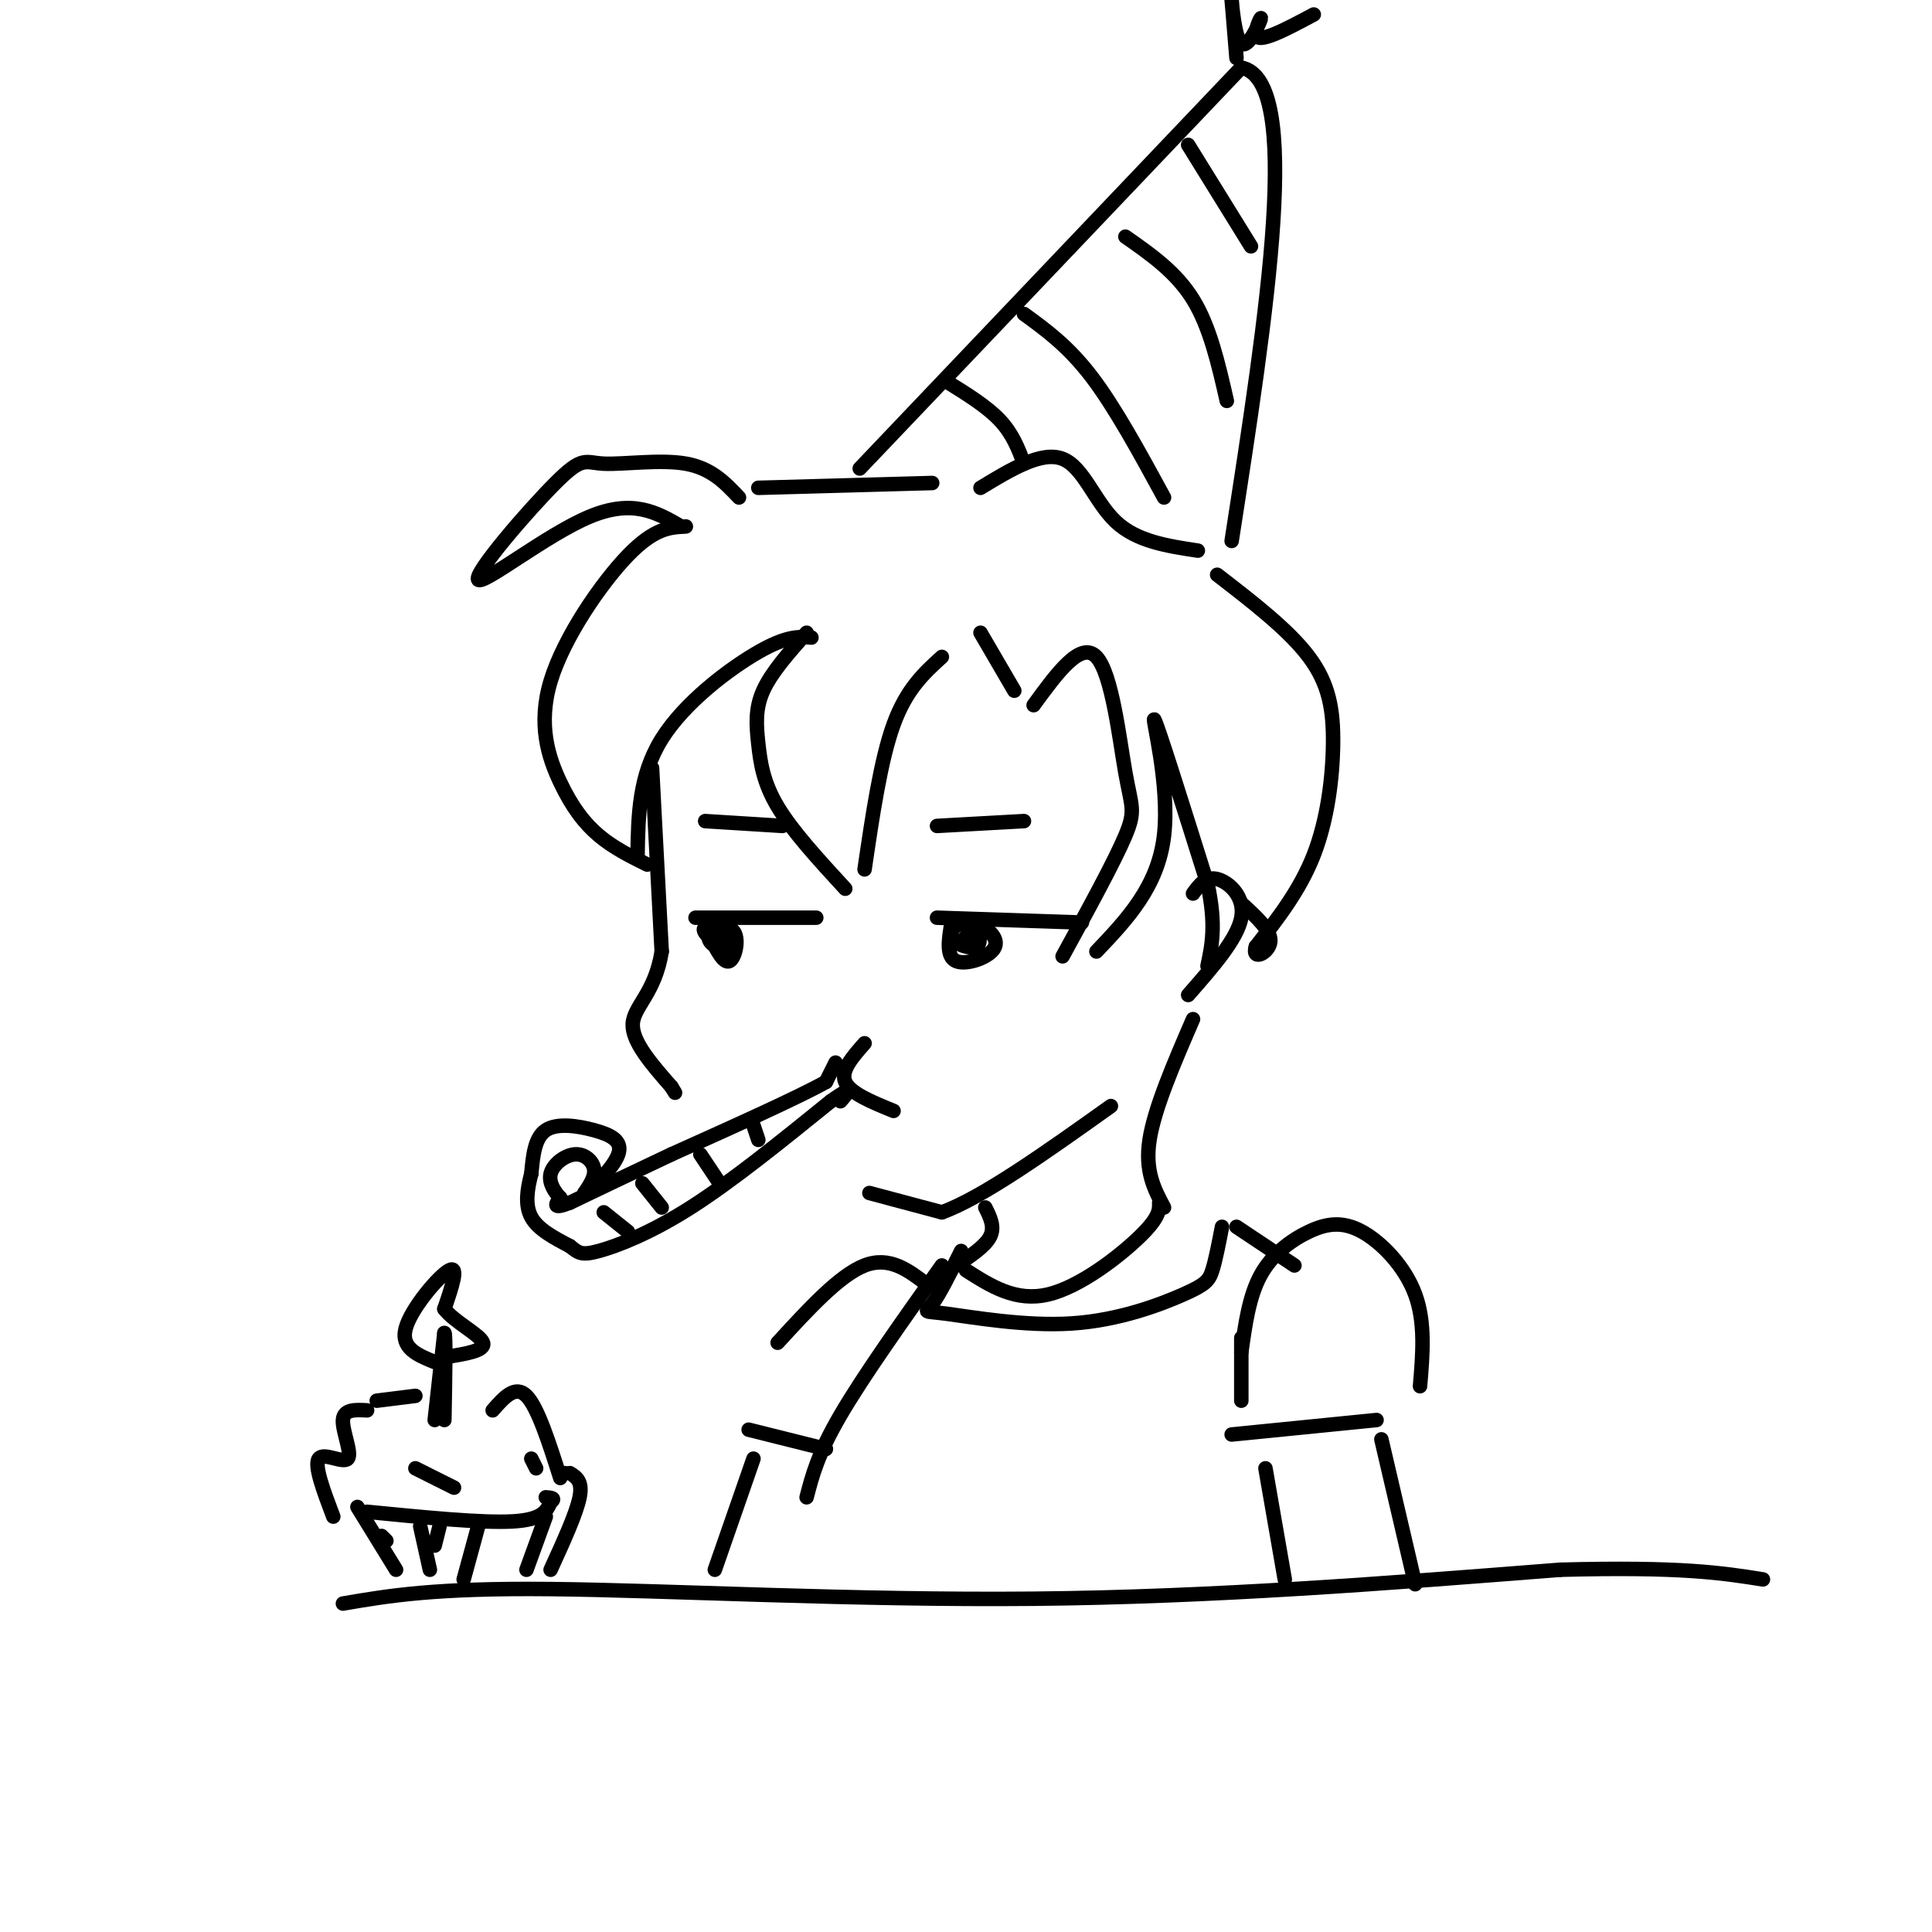 <svg viewBox='0 0 400 400' version='1.1' xmlns='http://www.w3.org/2000/svg' xmlns:xlink='http://www.w3.org/1999/xlink'><g fill='none' stroke='rgb(0,0,0)' stroke-width='3' stroke-linecap='round' stroke-linejoin='round'><path d='M144,190c0.000,0.000 25.000,0.000 25,0'/><path d='M147,194c1.420,2.763 2.839,5.526 4,5c1.161,-0.526 2.062,-4.340 1,-6c-1.062,-1.660 -4.089,-1.166 -5,0c-0.911,1.166 0.292,3.003 2,3c1.708,-0.003 3.921,-1.847 3,-3c-0.921,-1.153 -4.978,-1.615 -6,-1c-1.022,0.615 0.989,2.308 3,4'/><path d='M149,196c0.631,-0.655 0.708,-4.292 0,-5c-0.708,-0.708 -2.202,1.512 -2,3c0.202,1.488 2.101,2.244 4,3'/><path d='M194,190c0.000,0.000 30.000,1.000 30,1'/><path d='M197,191c-0.592,3.551 -1.184,7.102 1,8c2.184,0.898 7.144,-0.858 8,-3c0.856,-2.142 -2.392,-4.671 -5,-5c-2.608,-0.329 -4.575,1.541 -4,3c0.575,1.459 3.693,2.508 5,2c1.307,-0.508 0.802,-2.574 0,-3c-0.802,-0.426 -1.901,0.787 -3,2'/><path d='M199,195c-0.167,0.167 0.917,-0.417 2,-1'/><path d='M194,171c0.000,0.000 18.000,-1.000 18,-1'/><path d='M146,170c0.000,0.000 16.000,1.000 16,1'/><path d='M173,220c0.000,0.000 -2.000,4.000 -2,4'/><path d='M171,224c-5.667,3.167 -18.833,9.083 -32,15'/><path d='M139,239c-8.833,4.167 -14.917,7.083 -21,10'/><path d='M118,249c-3.833,1.500 -2.917,0.250 -2,-1'/><path d='M116,248c-0.995,-1.013 -2.483,-3.045 -2,-5c0.483,-1.955 2.938,-3.834 5,-4c2.062,-0.166 3.732,1.381 4,3c0.268,1.619 -0.866,3.309 -2,5'/><path d='M121,247c1.429,-0.764 6.002,-5.174 7,-8c0.998,-2.826 -1.577,-4.069 -5,-5c-3.423,-0.931 -7.692,-1.552 -10,0c-2.308,1.552 -2.654,5.276 -3,9'/><path d='M110,243c-0.822,3.133 -1.378,6.467 0,9c1.378,2.533 4.689,4.267 8,6'/><path d='M118,258c1.810,1.429 2.333,2.000 6,1c3.667,-1.000 10.476,-3.571 19,-9c8.524,-5.429 18.762,-13.714 29,-22'/><path d='M172,228c5.167,-3.667 3.583,-1.833 2,0'/><path d='M125,251c0.000,0.000 5.000,4.000 5,4'/><path d='M133,245c0.000,0.000 4.000,5.000 4,5'/><path d='M145,239c0.000,0.000 4.000,6.000 4,6'/><path d='M156,233c0.000,0.000 1.000,3.000 1,3'/><path d='M179,216c-2.500,2.833 -5.000,5.667 -4,8c1.000,2.333 5.500,4.167 10,6'/><path d='M135,159c0.000,0.000 2.000,38.000 2,38'/><path d='M137,197c-1.378,8.667 -5.822,11.333 -6,15c-0.178,3.667 3.911,8.333 8,13'/><path d='M139,225c1.333,2.167 0.667,1.083 0,0'/><path d='M180,247c0.000,0.000 15.000,4.000 15,4'/><path d='M195,251c8.333,-3.000 21.667,-12.500 35,-22'/><path d='M195,136c-3.667,3.333 -7.333,6.667 -10,14c-2.667,7.333 -4.333,18.667 -6,30'/><path d='M167,131c-3.655,4.113 -7.310,8.226 -9,12c-1.690,3.774 -1.417,7.208 -1,11c0.417,3.792 0.976,7.940 4,13c3.024,5.060 8.512,11.030 14,17'/><path d='M168,132c-2.533,-0.200 -5.067,-0.400 -11,3c-5.933,3.400 -15.267,10.400 -20,18c-4.733,7.600 -4.867,15.800 -5,24'/><path d='M134,179c-3.490,-1.729 -6.979,-3.458 -10,-6c-3.021,-2.542 -5.573,-5.898 -8,-11c-2.427,-5.102 -4.730,-11.951 -2,-21c2.730,-9.049 10.494,-20.300 16,-26c5.506,-5.700 8.753,-5.850 12,-6'/><path d='M141,109c-4.990,-2.895 -9.979,-5.790 -19,-2c-9.021,3.790 -22.072,14.264 -23,13c-0.928,-1.264 10.267,-14.267 16,-20c5.733,-5.733 6.005,-4.197 10,-4c3.995,0.197 11.713,-0.944 17,0c5.287,0.944 8.144,3.972 11,7'/><path d='M157,101c0.000,0.000 36.000,-1.000 36,-1'/><path d='M247,185c1.311,-1.800 2.622,-3.600 5,-3c2.378,0.600 5.822,3.600 5,8c-0.822,4.400 -5.911,10.200 -11,16'/><path d='M247,211c-4.000,9.250 -8.000,18.500 -9,25c-1.000,6.500 1.000,10.250 3,14'/><path d='M204,250c1.000,2.000 2.000,4.000 1,6c-1.000,2.000 -4.000,4.000 -7,6'/><path d='M200,263c5.156,3.289 10.311,6.578 17,5c6.689,-1.578 14.911,-8.022 19,-12c4.089,-3.978 4.044,-5.489 4,-7'/><path d='M199,259c-2.262,4.525 -4.523,9.050 -6,11c-1.477,1.950 -2.169,1.324 3,2c5.169,0.676 16.200,2.656 26,2c9.800,-0.656 18.369,-3.946 23,-6c4.631,-2.054 5.323,-2.873 6,-5c0.677,-2.127 1.338,-5.564 2,-9'/><path d='M195,262c-8.167,11.500 -16.333,23.000 -21,31c-4.667,8.000 -5.833,12.500 -7,17'/><path d='M192,266c-3.917,-3.000 -7.833,-6.000 -13,-4c-5.167,2.000 -11.583,9.000 -18,16'/><path d='M155,296c0.000,0.000 16.000,4.000 16,4'/><path d='M257,280c0.805,-5.817 1.611,-11.633 4,-16c2.389,-4.367 6.362,-7.284 10,-9c3.638,-1.716 6.941,-2.231 11,0c4.059,2.231 8.874,7.209 11,13c2.126,5.791 1.563,12.396 1,19'/><path d='M255,297c0.000,0.000 30.000,-3.000 30,-3'/><path d='M257,277c0.000,0.000 0.000,13.000 0,13'/><path d='M256,254c0.000,0.000 12.000,8.000 12,8'/><path d='M262,304c0.000,0.000 4.000,23.000 4,23'/><path d='M286,298c0.000,0.000 7.000,30.000 7,30'/><path d='M71,332c9.467,-1.622 18.933,-3.244 43,-3c24.067,0.244 62.733,2.356 100,2c37.267,-0.356 73.133,-3.178 109,-6'/><path d='M323,325c25.167,-0.667 33.583,0.667 42,2'/><path d='M74,312c0.000,0.000 8.000,13.000 8,13'/><path d='M76,313c11.833,1.167 23.667,2.333 30,2c6.333,-0.333 7.167,-2.167 8,-4'/><path d='M114,311c1.167,-0.833 0.083,-0.917 -1,-1'/><path d='M69,314c-2.006,-5.298 -4.012,-10.595 -3,-12c1.012,-1.405 5.042,1.083 6,0c0.958,-1.083 -1.155,-5.738 -1,-8c0.155,-2.262 2.577,-2.131 5,-2'/><path d='M90,294c0.000,0.000 2.000,-18.000 2,-18'/><path d='M92,276c0.333,0.000 0.167,9.000 0,18'/><path d='M90,282c-3.556,-1.444 -7.111,-2.889 -6,-7c1.111,-4.111 6.889,-10.889 9,-12c2.111,-1.111 0.556,3.444 -1,8'/><path d='M92,271c1.978,2.667 7.422,5.333 8,7c0.578,1.667 -3.711,2.333 -8,3'/><path d='M78,290c0.000,0.000 8.000,-1.000 8,-1'/><path d='M102,292c2.333,-2.667 4.667,-5.333 7,-3c2.333,2.333 4.667,9.667 7,17'/><path d='M86,304c0.000,0.000 8.000,4.000 8,4'/><path d='M110,302c0.000,0.000 1.000,2.000 1,2'/><path d='M117,305c0.000,0.000 0.000,0.000 0,0'/><path d='M118,305c1.333,0.833 2.667,1.667 2,5c-0.667,3.333 -3.333,9.167 -6,15'/><path d='M113,314c0.000,0.000 -4.000,11.000 -4,11'/><path d='M99,316c0.000,0.000 -3.000,11.000 -3,11'/><path d='M91,316c0.000,0.000 -1.000,4.000 -1,4'/><path d='M87,316c0.000,0.000 2.000,9.000 2,9'/><path d='M79,318c0.000,0.000 1.000,1.000 1,1'/><path d='M203,131c0.000,0.000 7.000,12.000 7,12'/><path d='M214,146c4.893,-6.702 9.786,-13.405 13,-10c3.214,3.405 4.750,16.917 6,24c1.250,7.083 2.214,7.738 0,13c-2.214,5.262 -7.607,15.131 -13,25'/><path d='M227,197c6.378,-6.711 12.756,-13.422 14,-24c1.244,-10.578 -2.644,-25.022 -2,-24c0.644,1.022 5.822,17.511 11,34'/><path d='M250,183c1.833,8.500 0.917,12.750 0,17'/><path d='M203,101c6.333,-3.844 12.667,-7.689 17,-6c4.333,1.689 6.667,8.911 11,13c4.333,4.089 10.667,5.044 17,6'/><path d='M252,119c7.417,5.720 14.833,11.440 19,17c4.167,5.560 5.083,10.958 5,18c-0.083,7.042 -1.167,15.726 -4,23c-2.833,7.274 -7.417,13.137 -12,19'/><path d='M260,196c-0.933,3.089 2.733,1.311 3,-1c0.267,-2.311 -2.867,-5.156 -6,-8'/><path d='M178,97c0.000,0.000 79.000,-83.000 79,-83'/><path d='M257,14c12.833,2.500 5.417,50.250 -2,98'/><path d='M196,79c4.167,2.583 8.333,5.167 11,8c2.667,2.833 3.833,5.917 5,9'/><path d='M212,65c4.583,3.333 9.167,6.667 14,13c4.833,6.333 9.917,15.667 15,25'/><path d='M233,49c5.250,3.667 10.500,7.333 14,13c3.500,5.667 5.250,13.333 7,21'/><path d='M246,30c0.000,0.000 13.000,21.000 13,21'/><path d='M256,12c-0.515,-6.265 -1.029,-12.531 -1,-12c0.029,0.531 0.602,7.858 2,9c1.398,1.142 3.622,-3.900 4,-5c0.378,-1.100 -1.091,1.742 -1,3c0.091,1.258 1.740,0.931 4,0c2.260,-0.931 5.130,-2.465 8,-4'/><path d='M156,302c0.000,0.000 -8.000,23.000 -8,23'/></g>
</svg>